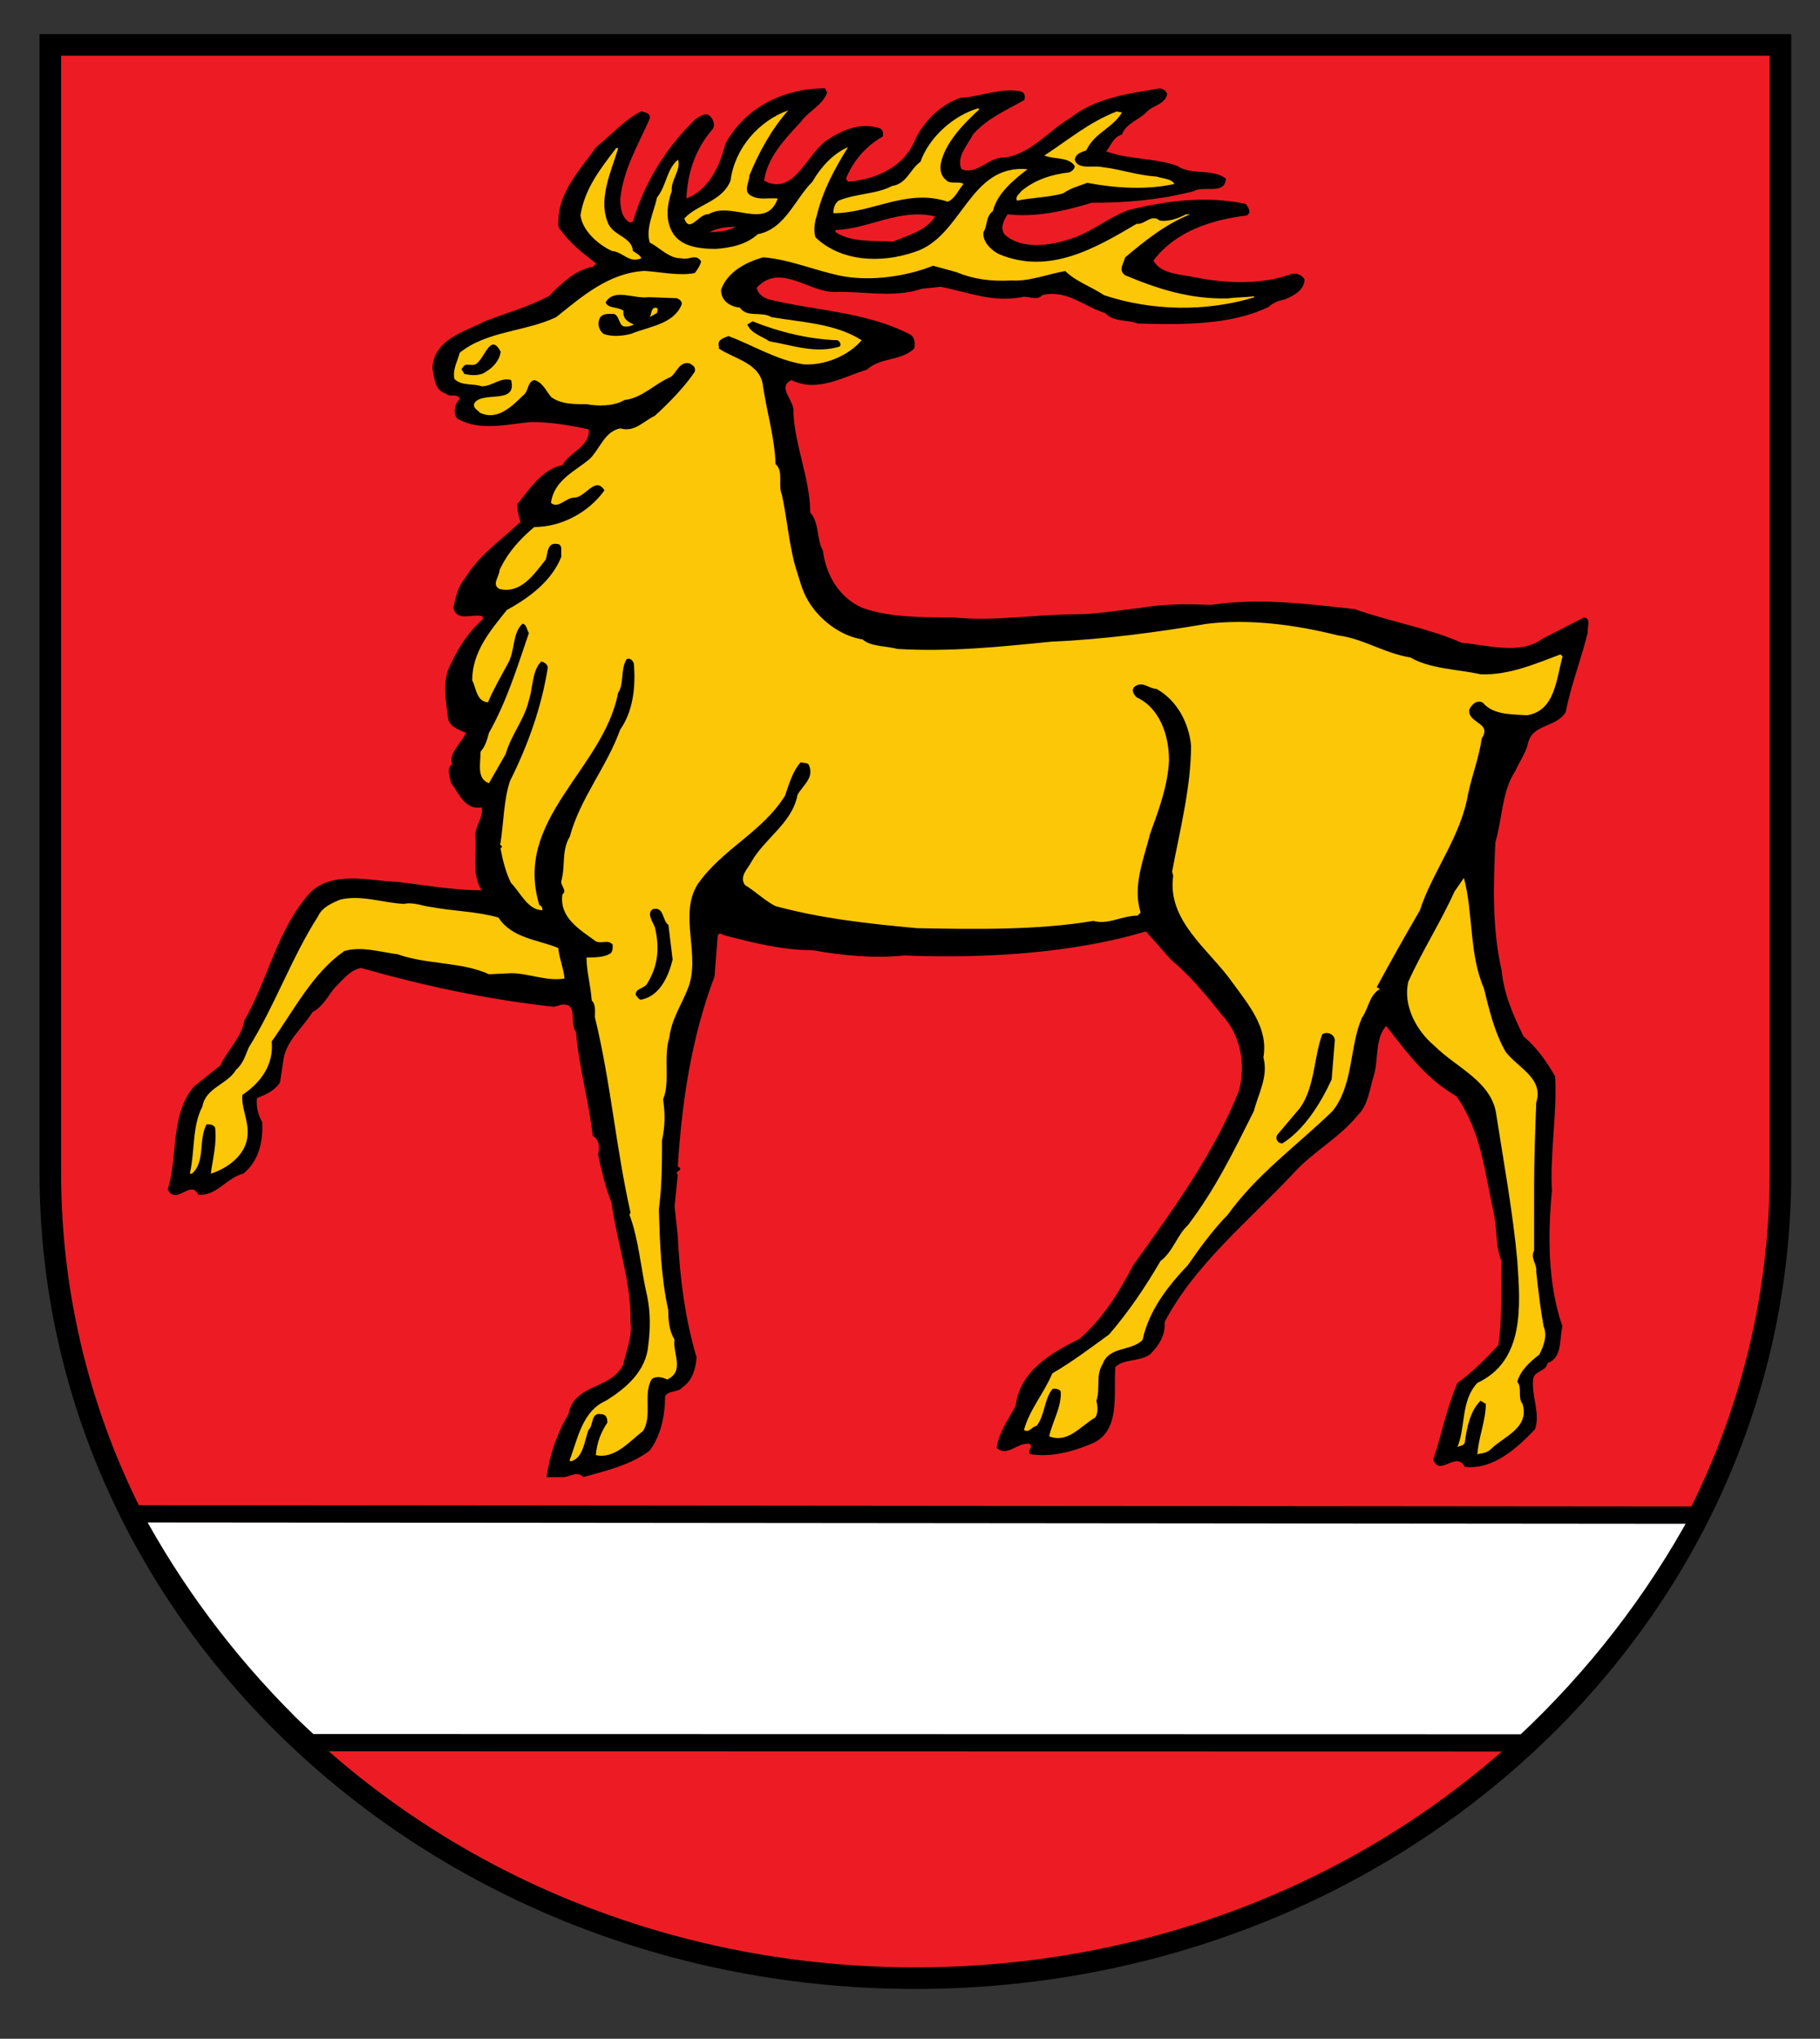 <?xml version="1.0" encoding="UTF-8" standalone="no"?>
<!-- Created with Inkscape (http://www.inkscape.org/) -->
<svg xmlns:svg="http://www.w3.org/2000/svg" xmlns="http://www.w3.org/2000/svg" version="1.0" width="595.861" height="667.289" id="svg5159">
  <rect width="100%" height="100%" fill="#333333" stroke="none"/>
  <defs id="defs5161"/>
  <g transform="translate(166.502, 51.282)" id="layer1">
    <path d="M -150.029,-36.586 L -150.029,332.52 C -150.029,478.56 -23.69,596.167 133.191,596.167 C 290.073,596.167 416.411,478.56 416.411,332.52 L 416.411,-36.586 L -150.029,-36.586 z" id="rect1370" style="fill: rgb(237, 28, 36); fill-opacity: 1; fill-rule: nonzero; stroke: rgb(0, 0, 0); stroke-width: 7.063; stroke-linecap: round; stroke-linejoin: miter; stroke-miterlimit: 4; stroke-dasharray: none; stroke-dashoffset: 0pt; stroke-opacity: 1;"/>
    <g transform="matrix(5.669, 0.297, 0.298, -5.647, 390.172, 444.629)" id="g5046" style="stroke: rgb(0, 0, 0); stroke-opacity: 1;">
      <path d="M 0,0 L -90.269,-4.669 C -87.689,-8.933 -84.467,-12.841 -80.658,-16.27 C -80.242,-16.646 -79.812,-17.001 -79.386,-17.361 L -9.449,-13.697 C -5.597,-9.69 -2.394,-5.066 0,0" id="path5048" style="fill: rgb(255, 255, 255); fill-opacity: 1; fill-rule: evenodd; stroke: rgb(0, 0, 0); stroke-opacity: 1;"/>
    </g>
    <g transform="matrix(5.598, 0.295, 0.295, -5.598, 104.285, -21.009)" id="g5050">
      <path d="M 0,0 C -0.206,-0.748 -1.044,-1.16 -1.44,-1.794 C -2.307,-2.822 -3.29,-3.978 -3.403,-5.334 C -1.641,-6.163 -1.031,-3.737 0.087,-2.819 C 0.973,-2.159 1.987,-1.615 3.17,-1.921 C 3.356,-1.973 3.431,-2.214 3.379,-2.401 C 2.428,-3.003 1.739,-3.899 1.365,-4.962 L 1.497,-5.139 C 3.021,-4.936 4.638,-4.177 5.231,-2.611 C 5.66,-1.422 6.707,-0.324 7.79,0.101 C 9.011,0.226 10.083,0.835 11.32,0.654 C 11.507,0.603 11.578,0.422 11.53,0.174 C 10.521,-0.492 9.442,-0.979 8.636,-2.003 C 8.362,-2.631 7.724,-3.34 8.069,-4.058 C 9.006,-4.377 9.622,-3.24 10.543,-3.253 C 12.122,-2.925 12.972,-1.592 14.277,-0.725 C 15.685,0.515 17.57,0.859 19.39,1.261 C 19.574,1.271 19.828,1.1 19.838,0.916 C 19.686,0.295 19.013,0.259 18.668,-0.188 C 18.262,-0.639 17.479,-0.926 17.328,-1.548 C 16.844,-1.696 16.69,-2.256 16.461,-2.575 C 17.772,-2.997 19.357,-2.792 20.668,-3.214 C 21.492,-3.723 22.755,-3.227 23.522,-3.801 C 23.512,-4.783 22.256,-4.236 21.663,-4.635 C 19.791,-5.224 17.842,-5.51 15.761,-5.619 C 14.195,-6.192 12.562,-6.646 10.9,-6.549 C 10.674,-6.929 10.513,-7.367 10.777,-7.722 C 11.805,-8.589 13.506,-8.254 14.707,-7.761 C 15.851,-7.333 16.785,-6.425 17.926,-5.935 C 20.1,-5.269 22.41,-4.841 24.762,-5.209 C 24.894,-5.386 25.155,-5.68 24.858,-5.879 C 22.913,-6.227 20.802,-6.951 19.549,-8.797 C 20.019,-9.57 21.182,-9.509 22.048,-9.648 C 23.904,-9.919 25.927,-9.874 27.609,-9.172 C 27.908,-9.034 28.285,-9.198 28.42,-9.437 C 28.452,-10.049 27.798,-10.451 27.318,-10.661 C 27.016,-10.738 26.655,-10.88 26.423,-11.137 C 24.216,-12.358 21.336,-12.447 18.823,-12.517 C 18.259,-12.301 17.412,-12.53 16.894,-12.005 C 15.65,-11.702 14.555,-10.716 13.167,-11.157 C 12.88,-11.54 12.31,-11.201 11.949,-11.343 C 10.251,-11.739 8.811,-11.201 7.204,-10.978 L 6.109,-11.158 C 4.546,-11.792 2.688,-11.46 1.038,-11.608 C -0.492,-11.688 -2.234,-10.061 -3.504,-11.6 C -3.424,-11.964 -3.108,-12.132 -2.795,-12.238 C -0.006,-12.767 3.058,-12.668 5.638,-13.883 C 5.892,-14.054 5.911,-14.422 5.863,-14.67 C 5.106,-15.446 3.93,-15.262 3.173,-16.038 C 1.788,-16.54 0.367,-17.536 -1.202,-16.881 C -2.036,-17.355 -0.957,-18.035 -0.983,-18.711 C -0.82,-20.667 0.201,-22.577 0.304,-24.536 C 0.887,-25.119 0.754,-26.108 1.154,-26.701 C 1.411,-28.1 2.216,-29.408 3.656,-29.946 C 5.215,-30.417 7.235,-30.311 9.01,-30.218 C 11.349,-30.341 13.713,-29.787 16.1,-29.662 C 17.324,-29.598 18.597,-29.286 19.815,-29.099 C 21.148,-28.784 22.556,-28.71 23.967,-28.698 C 26.699,-28.125 29.595,-28.341 32.365,-28.503 C 34.485,-29.129 36.708,-29.381 38.711,-30.135 C 40.186,-30.18 42.177,-30.69 43.411,-29.643 L 45.734,-28.294 C 46.224,-28.268 45.95,-28.896 46.024,-29.138 C 45.737,-30.687 45.205,-32.25 44.982,-33.857 C 44.479,-34.804 43.059,-34.633 42.875,-35.809 C 42.781,-36.366 42.44,-36.875 42.224,-37.439 C 41.492,-38.705 41.63,-40.171 41.279,-41.663 C 41.291,-44.24 41.362,-46.753 42.038,-49.111 C 42.231,-50.451 42.849,-51.708 43.525,-52.9 C 44.356,-53.532 44.948,-54.299 45.483,-55.13 C 45.721,-57.327 45.411,-59.614 45.649,-61.812 C 45.539,-64.395 45.69,-67.272 46.675,-69.676 C 46.533,-70.481 46.771,-71.512 45.93,-71.863 C 45.837,-72.42 45.096,-72.337 45.128,-72.949 C 45.118,-73.931 45.656,-74.824 45.398,-75.758 C 44.415,-76.914 43.074,-78.274 41.412,-78.176 C 40.871,-77.223 39.975,-78.866 39.554,-77.844 C 39.966,-76.349 40.189,-74.742 40.727,-73.302 C 41.494,-72.709 42.364,-71.743 42.999,-70.973 C 43.16,-69.369 42.951,-67.723 42.926,-66.067 C 42.511,-65.168 42.591,-64.366 42.356,-63.396 C 41.677,-60.976 41.369,-58.599 39.79,-56.594 C 37.961,-55.647 36.847,-54.293 35.475,-52.708 C 34.84,-53.478 35.152,-54.75 34.894,-55.685 C 34.691,-56.493 34.675,-57.353 34.095,-57.998 C 33.064,-59.402 31.575,-60.278 30.538,-61.56 C 27.995,-64.578 25.063,-67.187 23.464,-70.646 C 23.567,-71.439 23.171,-72.073 22.707,-72.589 C 22.117,-73.049 21.19,-72.914 20.726,-73.429 C 20.69,-75.088 21.295,-77.266 19.433,-78.039 C 18.415,-78.522 17.207,-78.892 16.034,-78.77 C 15.78,-78.599 16.256,-78.328 15.941,-78.161 C 15.203,-78.138 14.697,-79.024 14.056,-78.505 C 14.131,-77.58 14.643,-76.817 15.03,-75.999 C 15.169,-73.966 16.889,-72.832 18.558,-71.886 C 19.844,-70.652 20.74,-69.009 21.455,-67.437 C 23.611,-64.071 25.883,-60.576 27.101,-56.891 C 27.392,-55.403 27.057,-53.701 25.83,-52.538 C 24.851,-51.423 23.875,-50.37 22.725,-49.509 L 21.17,-47.933 C 16.953,-49.443 11.827,-50.019 7.166,-50.079 C 5.339,-50.359 3.555,-50.268 1.764,-50.055 C 0.05,-50.145 -1.686,-49.806 -3.361,-49.464 C -3.484,-49.471 -3.68,-49.235 -3.79,-49.487 L -3.848,-51.884 C -5.009,-55.504 -5.364,-59.267 -5.41,-63.075 C -4.969,-63.297 -5.642,-63.333 -5.385,-63.565 L -5.472,-65.411 L -5.199,-67.115 C -4.948,-69.557 -4.517,-71.928 -3.725,-74.158 C -3.751,-74.834 -3.899,-75.517 -4.431,-75.913 C -4.717,-76.297 -5.278,-76.142 -5.442,-76.519 C -5.385,-77.621 -5.565,-78.858 -6.194,-79.75 C -7.312,-80.668 -8.703,-81.048 -9.97,-81.482 C -10.359,-81.073 -10.823,-81.588 -11.255,-81.55 L -12.112,-81.595 C -11.995,-80.3 -11.634,-78.992 -11.019,-77.854 C -10.806,-76.063 -8.644,-76.318 -7.987,-74.811 C -7.845,-74.005 -7.523,-73.129 -7.69,-72.279 C -7.747,-70.011 -8.729,-67.668 -9.154,-65.42 C -9.502,-64.64 -9.865,-63.554 -10.1,-62.584 C -9.997,-62.211 -10.084,-61.724 -10.461,-61.56 C -10.818,-59.43 -11.462,-57.684 -11.758,-55.551 C -12.215,-55.023 -11.664,-53.827 -12.698,-54.004 L -13.12,-54.149 C -17.06,-53.926 -20.774,-53.323 -24.501,-52.475 C -25.107,-52.629 -25.506,-53.202 -25.97,-53.718 C -26.315,-54.165 -26.586,-54.855 -27.182,-55.193 C -27.742,-56.204 -28.683,-56.99 -28.745,-58.16 L -28.864,-59.393 C -29.145,-59.899 -29.683,-60.173 -30.163,-60.382 C -30.201,-60.814 -30.05,-61.358 -29.783,-61.774 C -29.664,-62.873 -29.848,-64.049 -30.727,-64.831 C -31.694,-65.127 -32.248,-66.261 -33.295,-66.193 C -33.772,-65.298 -34.545,-66.934 -35.086,-65.98 C -34.574,-64.051 -35.192,-61.628 -33.87,-59.901 L -32.404,-58.597 C -32.024,-57.656 -31.264,-56.941 -31.134,-55.891 C -29.855,-53.369 -29.513,-50.527 -27.728,-48.286 C -26.513,-46.872 -24.277,-47.368 -22.683,-47.346 C -21.021,-47.443 -19.413,-47.666 -17.699,-47.576 C -18.363,-46.629 -18.06,-45.385 -18.233,-44.412 C -18.262,-43.861 -17.801,-43.285 -17.953,-42.74 C -18.922,-42.975 -19.344,-41.954 -19.802,-41.426 C -19.882,-41.061 -20.152,-40.585 -19.798,-40.32 C -20.078,-39.66 -19.311,-39.067 -19.099,-38.442 C -19.537,-38.281 -20.097,-38.126 -20.184,-37.64 C -20.358,-36.667 -20.586,-35.82 -20.332,-34.824 C -19.9,-33.697 -19.342,-32.624 -18.466,-31.78 L -18.475,-31.597 C -19.097,-31.445 -19.925,-32.041 -20.215,-31.197 C -20.121,-30.639 -20.034,-29.96 -19.631,-29.448 C -18.848,-27.995 -17.666,-27.135 -16.56,-25.972 C -16.702,-25.611 -16.776,-25.37 -16.799,-24.941 C -16.167,-24.11 -15.497,-22.847 -14.285,-22.538 C -13.899,-21.72 -12.748,-21.414 -12.864,-20.377 C -13.979,-20.19 -15.09,-20.064 -16.253,-20.125 C -17.654,-20.321 -19.162,-20.83 -20.547,-20.166 C -20.805,-19.934 -20.766,-19.502 -20.656,-19.251 C -20.598,-19.186 -20.544,-19.061 -20.486,-18.996 C -20.627,-18.635 -21.101,-18.967 -21.297,-18.732 C -21.98,-18.584 -22.019,-17.849 -22.17,-17.305 C -22.199,-15.587 -20.385,-15.063 -19.254,-14.39 C -17.994,-13.833 -16.728,-13.398 -15.597,-12.725 C -14.901,-11.952 -14.147,-11.115 -13.116,-10.876 L -12.942,-10.683 C -13.835,-10.055 -14.598,-9.542 -15.258,-8.656 C -15.483,-6.704 -14.204,-5.348 -13.298,-3.889 C -12.477,-3.17 -11.671,-2.146 -10.776,-1.67 C -10.528,-1.718 -10.218,-1.763 -10.264,-2.072 C -10.857,-3.638 -11.64,-5.091 -11.734,-6.814 C -11.705,-7.365 -11.615,-7.913 -11.109,-8.193 L -10.928,-8.122 C -10.374,-5.822 -9.256,-3.738 -7.57,-1.931 C -7.332,-1.796 -7.1,-1.538 -6.784,-1.706 C -6.527,-1.938 -6.385,-2.299 -6.617,-2.557 C -7.535,-3.771 -7.893,-5.14 -7.878,-6.612 C -6.618,-6.055 -6.018,-4.612 -5.78,-3.311 C -4.729,-1.107 -2.522,0.113 -0.135,0.238 L 0,0" id="path5052" style="fill: rgb(0, 0, 0); fill-opacity: 1; fill-rule: nonzero; stroke: none;"/>
    </g>
    <g transform="matrix(5.598, 0.295, 0.295, -5.598, 154.105, -15.496)" id="g5054">
      <path d="M 0,0 C -0.816,-0.84 -1.802,-1.935 -2.047,-3.114 C -2.147,-3.549 -2.063,-3.975 -1.744,-4.203 C -1.483,-4.497 -1.006,-4.226 -0.691,-4.394 C -0.978,-4.777 -1.136,-5.276 -1.554,-5.482 C -3.983,-4.812 -5.926,-6.387 -8.191,-6.505 C -8.203,-6.26 -8.158,-5.951 -7.923,-5.755 C -6.905,-5.272 -5.739,-5.272 -4.846,-4.734 C -3.996,-4.567 -3.857,-3.7 -3.268,-3.24 C -2.852,-1.806 -1.511,-0.447 -0.065,0.058 L 0,0" id="path5056" style="fill: rgb(252, 199, 7); fill-opacity: 1; fill-rule: nonzero; stroke: none;"/>
    </g>
    <g transform="matrix(5.598, 0.295, 0.295, -5.598, 91.572, -15.172)" id="g5058">
      <path d="M 0,0 C -0.921,-1.154 -1.585,-2.539 -2.066,-3.914 C -2.046,-4.281 -2.385,-4.852 -1.944,-5.074 C -1.438,-5.354 -0.897,-5.142 -0.343,-5.174 C -0.916,-7.107 -3.029,-5.438 -4.334,-6.304 C -4.888,-6.272 -5.375,-7.525 -5.729,-6.623 C -4.978,-5.724 -3.577,-5.528 -3.151,-4.278 C -3.006,-2.368 -1.682,-0.702 0,0" id="path5060" style="fill: rgb(252, 199, 7); fill-opacity: 1; fill-rule: nonzero; stroke: none;"/>
    </g>
    <g transform="matrix(5.598, 0.295, 0.295, -5.598, 200.827, -14.457)" id="g5062">
      <path d="M 0,0 C -0.502,-0.947 -1.53,-1.246 -1.965,-2.313 C -2.265,-2.451 -2.568,-2.528 -2.61,-2.899 C -2.394,-3.501 -1.492,-3.147 -0.996,-3.244 C 0.112,-3.309 1.111,-3.625 2.216,-3.628 C 2.589,-3.731 3.079,-3.706 3.279,-4.002 C 1.707,-4.453 -0.197,-4.43 -1.805,-4.207 C -2.285,-4.416 -2.768,-4.564 -3.18,-4.893 C -4.024,-5.183 -5.004,-5.234 -5.851,-5.463 C -5.986,-5.224 -5.748,-5.089 -5.635,-4.899 C -4.875,-4.184 -3.911,-3.826 -2.877,-3.649 C -2.758,-3.582 -2.581,-3.45 -2.59,-3.266 C -2.986,-2.734 -3.773,-2.96 -4.397,-2.747 C -3.038,-1.755 -1.868,-0.65 -0.309,0.045 L 0,0" id="path5064" style="fill: rgb(252, 199, 7); fill-opacity: 1; fill-rule: nonzero; stroke: none;"/>
    </g>
    <g transform="matrix(5.598, 0.295, 0.295, -5.598, 111.152, -3.139)" id="g5066">
      <path d="M 0,0 C -0.728,-1.327 -1.337,-2.587 -1.624,-4.136 C -1.728,-4.51 -1.763,-5.003 -1.621,-5.364 C -0.079,-6.695 2.254,-6.695 4.177,-5.919 C 6.948,-4.915 7.09,-0.611 10.534,-0.737 C 9.77,-1.391 8.833,-2.238 8.642,-3.291 C 8.23,-3.62 8.381,-4.164 8.156,-4.544 C 8.123,-5.099 8.639,-5.563 9.141,-5.782 C 12.143,-6.852 14.753,-5.12 17.066,-3.587 C 17.559,-3.622 17.891,-2.93 18.403,-3.332 C 18.957,-3.365 19.437,-3.155 19.914,-2.885 L 20.159,-2.872 C 18.78,-3.497 17.607,-4.54 16.496,-5.581 C 16.45,-5.89 16.106,-6.338 16.55,-6.621 C 18.489,-7.318 20.419,-7.83 22.619,-7.654 C 23.044,-7.57 23.656,-7.538 24.143,-7.451 L 24.146,-7.512 C 21.375,-8.517 18.189,-8.622 15.387,-7.848 C 14.627,-7.397 13.693,-7.139 13.048,-6.559 C 12.018,-6.797 11,-7.28 9.956,-7.274 C 8.735,-7.399 7.749,-7.328 6.686,-6.954 L 5.32,-6.657 C 3.822,-7.349 1.818,-7.761 0.089,-7.545 C -1.519,-7.322 -3.023,-6.726 -4.621,-6.687 C -5.645,-7.048 -6.657,-7.653 -6.97,-8.713 C -6.934,-9.386 -6.367,-9.663 -5.813,-9.696 C -5.353,-10.285 -4.58,-9.815 -3.948,-10.15 C -2.157,-10.363 -0.196,-10.322 1.386,-11.221 C 0.638,-12.181 -0.679,-12.803 -1.907,-12.806 C -3.511,-12.644 -4.902,-11.858 -6.4,-11.384 C -6.639,-11.519 -7.064,-11.603 -6.919,-12.025 L -6.912,-12.147 C -5.962,-12.711 -4.419,-12.876 -4.226,-14.216 C -3.898,-15.795 -3.399,-17.119 -3.255,-18.707 C -2.742,-19.11 -3.068,-19.925 -2.794,-20.463 C -2.414,-21.855 -2.212,-23.379 -1.777,-24.645 C -1.494,-25.367 -1.34,-25.972 -0.94,-26.565 C -0.206,-27.693 1.127,-28.544 2.361,-28.663 C 2.873,-29.066 3.727,-28.96 4.41,-29.108 C 7.419,-29.135 10.402,-28.672 13.385,-28.209 C 16.378,-27.929 19.538,-27.334 22.389,-26.693 C 24.883,-26.256 27.595,-26.482 30.075,-26.966 C 31.554,-27.073 32.823,-27.865 34.366,-28.03 C 35.564,-28.642 37.094,-28.562 38.518,-28.795 C 40.174,-28.769 41.669,-28.016 43.109,-27.388 L 43.238,-27.504 C 42.938,-28.808 42.976,-30.709 41.336,-31.041 C 40.476,-31.024 39.378,-31.143 38.727,-30.441 C 38.35,-30.276 38.06,-30.599 37.954,-30.911 C 37.934,-31.71 39.339,-31.575 38.775,-32.525 C 38.655,-33.759 38.333,-34.635 38.149,-35.811 C 37.852,-38.343 36.305,-40.45 35.69,-42.753 C 34.91,-44.267 34.133,-45.842 33.414,-47.353 L 33.604,-47.466 C 33.008,-47.804 32.992,-48.664 32.65,-49.173 C 32.002,-50.864 32.366,-53.116 31.222,-54.711 C 29.247,-56.84 27.008,-58.614 25.419,-61.091 C 24.665,-61.929 23.869,-63.137 23.247,-64.151 C 22.148,-65.437 21.12,-66.902 20.843,-68.635 C 20.266,-69.341 18.903,-69.105 18.591,-70.165 C 18.197,-70.861 18.542,-71.579 18.336,-72.327 C 18.413,-72.63 18.493,-72.994 18.326,-73.309 C 17.494,-73.844 16.814,-74.923 15.69,-74.552 C 15.829,-73.686 16.335,-72.8 16.226,-71.885 C 16.097,-71.769 15.91,-71.717 15.73,-71.788 C 15.272,-72.426 15.381,-73.341 14.924,-73.979 C 14.621,-74.056 14.518,-74.429 14.202,-74.262 C 14.447,-73.083 15.253,-72.059 15.681,-70.87 C 16.809,-70.136 17.808,-69.285 18.868,-68.432 C 19.96,-67.024 20.863,-65.504 21.643,-63.99 C 22.348,-63.401 22.542,-62.408 23.125,-61.825 C 24.607,-59.661 25.59,-57.338 26.631,-54.951 C 26.825,-53.959 27.383,-52.886 27.019,-51.801 C 27.235,-50.071 26.001,-48.785 24.952,-47.49 C 23.506,-45.663 20.971,-44.138 21.2,-41.487 L 21.126,-41.245 C 21.433,-38.897 21.971,-36.291 21.843,-33.842 C 21.653,-32.563 20.909,-31.252 19.65,-30.642 C 19.221,-30.665 18.829,-30.194 18.358,-30.587 C 18.184,-30.781 18.319,-31.019 18.513,-31.193 C 19.891,-31.735 20.526,-33.297 20.602,-34.766 C 20.618,-36.239 20.144,-37.737 19.725,-39.109 C 19.435,-40.597 18.845,-42.224 19.415,-43.729 L 19.241,-43.922 C 18.323,-43.97 17.556,-44.563 16.686,-44.363 C 13.471,-45.083 9.796,-45.215 6.426,-45.33 C 3.72,-45.226 0.827,-45.071 -1.904,-44.477 C -2.532,-44.203 -3.112,-43.681 -3.743,-43.346 C -4.136,-42.876 -3.611,-42.357 -3.447,-41.98 C -2.725,-40.531 -1.178,-39.59 -0.959,-37.922 C -0.682,-37.355 -0.031,-36.891 -0.375,-36.172 C -0.446,-35.992 -0.688,-36.066 -0.875,-36.014 C -1.336,-36.591 -1.481,-37.335 -1.69,-38.021 C -2.925,-40.234 -5.141,-41.271 -6.501,-43.429 C -7.568,-45.326 -6.035,-47.64 -6.789,-49.644 C -7.108,-50.581 -7.617,-51.406 -7.685,-52.453 C -7.992,-53.635 -7.486,-55.082 -7.863,-56.083 C -7.696,-56.934 -7.661,-57.607 -7.799,-58.474 C -7.729,-59.821 -7.662,-61.106 -7.771,-62.523 C -7.608,-64.479 -7.444,-66.435 -6.913,-68.371 C -6.881,-68.983 -6.787,-69.592 -6.456,-70.066 C -6.536,-70.868 -5.747,-71.87 -6.762,-72.414 C -7.013,-72.304 -7.448,-72.205 -7.68,-72.462 C -8.125,-73.345 -7.507,-74.601 -8.013,-75.487 C -8.776,-76.141 -9.579,-77.227 -10.693,-77.039 C -10.671,-76.302 -10.458,-75.677 -10.12,-75.107 C -10.132,-74.862 -10.206,-74.62 -10.512,-74.636 C -11.131,-74.546 -10.906,-75.332 -11.199,-75.593 C -11.408,-76.279 -11.418,-77.262 -12.143,-77.484 L -12.208,-77.426 C -11.785,-76.115 -11.624,-74.51 -10.248,-73.824 C -9.124,-73.029 -8.012,-71.989 -7.97,-70.452 C -7.899,-69.466 -7.947,-68.548 -8.179,-67.639 C -8.626,-66.128 -8.841,-64.36 -9.469,-62.919 L -9.414,-62.794 C -10.47,-59.043 -10.978,-55.203 -12.092,-51.517 C -12.111,-51.15 -12.069,-50.78 -12.327,-50.548 C -12.433,-49.694 -12.723,-48.85 -12.764,-48.054 C -12.275,-48.028 -11.724,-47.999 -11.369,-47.735 C -11.253,-47.607 -11.263,-47.423 -11.273,-47.239 C -11.537,-46.885 -12.007,-47.278 -12.326,-47.049 C -13.279,-46.424 -14.478,-45.811 -14.365,-44.455 C -14.071,-44.194 -14.513,-43.972 -14.468,-43.662 C -14.268,-42.793 -14.561,-41.887 -14.113,-41.066 C -13.619,-38.769 -12.182,-36.914 -11.502,-34.668 C -10.822,-33.589 -10.712,-32.172 -10.908,-30.77 C -10.979,-30.59 -11.172,-30.416 -11.349,-30.548 C -11.685,-31.179 -11.398,-31.962 -11.736,-32.532 C -12.359,-37.046 -17.472,-40.199 -15.679,-45.138 C -15.553,-45.192 -15.489,-45.25 -15.479,-45.434 C -16.336,-45.479 -16.819,-44.461 -17.399,-43.939 C -17.737,-43.343 -17.959,-42.618 -18.117,-41.951 C -17.879,-41.816 -18.249,-41.774 -18.133,-41.645 C -18.01,-40.472 -18.081,-39.126 -17.771,-38.004 C -16.84,-35.869 -16.16,-33.623 -15.914,-31.278 C -15.924,-31.095 -16.114,-30.982 -16.301,-30.93 C -16.826,-31.449 -16.71,-32.486 -16.917,-33.233 C -17.104,-34.348 -17.851,-35.308 -18.1,-36.426 L -18.989,-38.191 C -19.736,-37.985 -19.54,-37.054 -19.575,-36.38 C -19.288,-35.997 -19.243,-35.688 -19.143,-35.253 C -18.199,-33.362 -17.692,-31.31 -17.122,-29.316 C -17.254,-29.139 -17.27,-28.833 -17.518,-28.784 C -18.101,-29.367 -17.863,-30.398 -18.253,-31.155 C -18.64,-31.973 -19.03,-32.73 -19.297,-33.481 C -19.974,-33.455 -20.012,-32.72 -20.283,-32.244 C -20.369,-30.591 -19.393,-29.312 -18.478,-28.037 C -17.17,-27.232 -15.936,-26.185 -15.459,-24.748 C -15.536,-24.445 -15.375,-24.007 -15.803,-24.03 C -16.357,-23.997 -16.261,-24.667 -16.367,-24.98 C -16.995,-25.872 -17.73,-27.077 -18.97,-26.835 C -19.473,-26.616 -19.009,-26.1 -19.028,-25.733 C -18.593,-24.667 -17.958,-23.897 -17.14,-23.118 C -15.548,-23.034 -14.002,-22.094 -13.151,-20.76 C -13.747,-19.932 -14.23,-21.246 -14.904,-21.282 C -15.393,-21.307 -15.786,-22.003 -16.234,-21.658 C -16.121,-20.302 -14.923,-19.748 -14.104,-18.969 C -13.524,-18.325 -13.331,-17.332 -12.422,-17.101 C -11.552,-17.301 -11.098,-16.602 -10.441,-16.26 C -9.684,-15.484 -8.814,-14.518 -8.25,-13.567 C -8.205,-13.258 -8.391,-13.207 -8.581,-13.094 C -9.2,-13.004 -9.287,-13.683 -9.641,-13.947 C -10.598,-14.427 -11.23,-15.258 -12.264,-15.435 C -12.857,-15.834 -13.775,-15.883 -14.455,-15.795 C -15.189,-15.834 -15.985,-15.876 -16.558,-15.476 C -16.883,-15.125 -17.093,-14.645 -17.589,-14.548 C -18.011,-14.693 -17.859,-15.237 -18.214,-15.501 C -18.852,-16.21 -19.667,-17.051 -20.672,-16.612 C -20.74,-16.493 -21.113,-16.39 -21.007,-16.077 C -20.556,-15.317 -18.491,-16.068 -18.935,-14.618 C -19.557,-14.467 -20.018,-15.043 -20.63,-15.075 C -21.129,-14.917 -21.793,-15.136 -22.244,-14.73 C -22.395,-14.186 -22.115,-13.68 -22.018,-13.184 C -20.494,-11.815 -18.226,-11.758 -16.496,-10.808 C -15.03,-9.503 -13.57,-8.077 -11.495,-7.845 C -10.513,-7.855 -9.46,-8.045 -8.551,-7.814 C -8.38,-7.559 -8.268,-7.369 -8.219,-7.121 C -8.551,-6.647 -8.896,-7.095 -9.392,-6.998 C -10.126,-7.037 -10.648,-6.45 -11.276,-6.176 C -11.566,-5.332 -11.124,-4.388 -10.986,-3.522 C -10.47,-2.82 -10.521,-1.84 -9.877,-1.254 C -9.661,-1.857 -10.244,-2.44 -10.148,-3.11 C -10.357,-3.796 -10.435,-4.659 -10.094,-5.316 C -9.611,-6.335 -8.38,-6.393 -7.401,-6.342 C -6.547,-6.236 -5.639,-6.004 -4.997,-5.356 C -3.422,-4.967 -2.961,-3.224 -1.975,-2.129 C -1.53,-1.246 -0.837,-0.412 0,0" id="path5068" style="fill: rgb(252, 199, 7); fill-opacity: 1; fill-rule: nonzero; stroke: none;"/>
    </g>
    <g transform="matrix(5.598, 0.295, 0.295, -5.598, 35.91, -2.81)" id="g5070">
      <path d="M 0,0 C -0.355,-1.43 -1.064,-3.124 -0.317,-4.497 C 0.086,-5.151 1.068,-5.161 1.171,-5.953 C 1.361,-6.066 1.613,-6.176 1.683,-6.356 C 0.965,-6.701 0.624,-6.043 -0.053,-6.018 C -0.868,-5.692 -1.828,-4.944 -1.998,-4.033 C -1.833,-2.489 -1.034,-1.343 -0.122,-0.006 L 0,0" id="path5072" style="fill: rgb(252, 199, 7); fill-opacity: 1; fill-rule: nonzero; stroke: none;"/>
    </g>
    <g transform="matrix(5.598, 0.295, 0.295, -5.598, 139.665, 19.546)" id="g5074">
      <path d="M 0,0 C -0.506,-0.886 -1.534,-1.185 -2.371,-1.597 C -3.476,-1.594 -4.816,-1.787 -5.767,-1.223 L -5.773,-1.1 C -3.818,-0.936 -2.107,0.381 0,0" id="path5076" style="fill: rgb(237, 28, 36); fill-opacity: 1; fill-rule: nonzero; stroke: none;"/>
    </g>
    <g transform="matrix(5.598, 0.295, 0.295, -5.598, 74.386, 22.965)" id="g5078">
      <path d="M 0,0 C -0.416,-0.268 -1.147,-0.367 -1.514,-0.386 C -1.038,-0.116 -0.551,-0.029 0,0" id="path5080" style="fill: rgb(237, 28, 36); fill-opacity: 1; fill-rule: nonzero; stroke: none;"/>
    </g>
    <g transform="matrix(5.598, 0.295, 0.295, -5.598, 55.138, 46.325)" id="g5082">
      <path d="M 0,0 C 0.126,-0.055 0.377,-0.165 0.268,-0.416 C -0.164,-1.543 -1.566,-1.74 -2.584,-2.223 C -3.067,-2.371 -3.676,-2.464 -4.175,-2.306 C -4.43,-2.135 -4.571,-1.774 -4.465,-1.462 C -4.362,-1.088 -3.93,-1.127 -3.624,-1.111 C -3.25,-1.214 -3.337,-1.894 -2.851,-1.807 C -2.667,-1.797 -2.548,-1.73 -2.429,-1.662 C -2.741,-1.556 -3.118,-1.391 -3.083,-0.898 C -3.402,-0.669 -4.007,-0.824 -4.149,-0.463 C -3.704,0.419 -2.506,-0.193 -1.656,-0.026 L 0,0" id="path5084" style="fill: rgb(0, 0, 0); fill-opacity: 1; fill-rule: nonzero; stroke: none;"/>
    </g>
    <g transform="matrix(5.598, 0.295, 0.295, -5.598, 48.609, 51.135)" id="g5086">
      <path d="M 0,0 L -0.415,-0.267 C -0.303,-0.077 -0.383,0.287 -0.077,0.303 C 0.11,0.251 -0.006,0.122 0,0" id="path5088" style="fill: rgb(252, 199, 7); fill-opacity: 1; fill-rule: nonzero; stroke: none;"/>
    </g>
    <g transform="matrix(5.598, 0.295, 0.295, -5.598, 107.702, 60.083)" id="g5090">
      <path d="M 0,0 C 0.126,-0.055 0.258,-0.232 0.142,-0.361 C -1.243,-0.863 -2.554,-0.441 -3.975,-0.27 C -4.42,0.014 -5.038,0.104 -5.312,0.642 L -5.015,0.842 C -3.453,0.31 -1.717,-0.029 0,0" id="path5092" style="fill: rgb(0, 0, 0); fill-opacity: 1; fill-rule: nonzero; stroke: none;"/>
    </g>
    <g transform="matrix(5.598, 0.295, 0.295, -5.598, -2.585, 63.838)" id="g5094">
      <path d="M 0,0 C -0.036,-0.493 -0.38,-0.94 -0.796,-1.208 C -1.089,-1.469 -1.64,-1.497 -2.075,-1.397 C -2.081,-1.275 -2.332,-1.165 -2.155,-1.033 C -2.049,-0.721 -1.669,-0.947 -1.43,-0.811 C -0.896,-0.476 -0.673,1.131 0,0" id="path5096" style="fill: rgb(0, 0, 0); fill-opacity: 1; fill-rule: nonzero; stroke: none;"/>
    </g>
    <g transform="matrix(5.598, 0.295, 0.295, -5.598, 319.299, 272.132)" id="g5098">
      <path d="M 0,0 C 0.37,-1.208 0.746,-2.539 1.481,-3.667 C 2.328,-4.604 3.764,-5.082 3.409,-6.512 C 3.428,-8.045 3.463,-9.885 3.537,-11.293 L 3.739,-15.149 C 3.517,-15.591 3.965,-15.935 3.926,-16.367 C 4.106,-17.462 4.283,-18.497 4.521,-19.528 C 4.795,-20.066 4.582,-20.691 4.363,-21.193 C 3.834,-21.65 3.309,-22.169 3.161,-22.852 C 3.486,-23.203 3.209,-23.77 3.534,-24.121 C 4.036,-25.507 2.532,-26.077 1.836,-26.85 C 1.604,-27.107 1.298,-27.123 1.056,-27.197 C 1.066,-26.215 1.443,-25.213 1.392,-24.234 L 1.076,-24.066 C 0.496,-24.71 0.361,-25.638 0.286,-26.563 C 0.235,-26.749 -0.01,-26.762 -0.129,-26.83 C 0.3,-25.641 -0.087,-24.127 0.838,-23.035 C 3.525,-21.605 3.114,-18.435 2.792,-15.813 C 2.403,-13.071 1.695,-10.1 1.122,-7.368 C 0.775,-5.422 -1.348,-4.736 -2.701,-3.518 C -3.851,-2.657 -4.662,-1.227 -4.427,0.136 C -3.724,1.953 -2.712,3.725 -2.009,5.541 L -1.5,6.366 C -0.84,4.314 -0.96,1.914 0,0" id="path5100" style="fill: rgb(252, 199, 7); fill-opacity: 1; fill-rule: nonzero; stroke: none;"/>
    </g>
    <g transform="matrix(5.598, 0.295, 0.295, -5.598, -25.302, 245.594)" id="g5102">
      <path d="M 0,0 C 1.298,-0.178 2.645,-0.107 3.949,-0.407 C 4.809,-1.59 6.343,-1.571 7.531,-2 C 7.624,-2.609 7.898,-3.147 7.991,-3.756 C 6.96,-3.994 5.894,-3.558 4.854,-3.613 L 3.572,-3.742 C 1.942,-3.09 -0.068,-3.38 -1.814,-2.858 C -2.8,-2.786 -3.982,-2.48 -4.945,-2.837 C -6.714,-4.219 -7.646,-6.355 -8.893,-8.323 C -8.7,-9.663 -9.38,-10.742 -10.443,-11.535 C -10.463,-12.334 -9.999,-12.984 -10.015,-13.845 C -10.016,-15.011 -11.076,-15.864 -12.039,-16.222 C -11.965,-15.297 -11.768,-14.366 -11.935,-13.515 C -12.067,-13.338 -12.251,-13.348 -12.434,-13.357 C -12.879,-14.24 -12.38,-15.564 -13.141,-16.279 L -13.263,-16.286 C -13.028,-14.923 -13.285,-13.525 -12.734,-12.33 C -12.608,-11.218 -11.332,-10.967 -10.887,-10.085 C -10.478,-9.695 -10.381,-9.199 -10.22,-8.761 C -8.818,-6.232 -7.987,-3.365 -6.581,-0.898 C -6.366,-0.334 -5.766,-0.057 -5.347,0.149 C -4.139,0.519 -2.89,0.094 -1.601,0.1 C -1.057,0.251 -0.554,0.032 0,0" id="path5104" style="fill: rgb(252, 199, 7); fill-opacity: 1; fill-rule: nonzero; stroke: none;"/>
    </g>
    <g transform="matrix(5.598, 0.295, 0.295, -5.598, 52.342, 251.454)" id="g5106">
      <path d="M 0,0 L 0.351,-2.007 C 0.157,-3 -0.274,-4.127 -1.302,-4.426 C -1.483,-4.497 -1.553,-4.317 -1.682,-4.201 C -1.763,-3.837 -1.334,-3.814 -1.102,-3.557 C -0.483,-2.481 -0.419,-1.373 -0.789,-0.164 C -0.927,0.135 -1.32,0.606 -0.966,0.87 C -0.302,1.089 -0.38,0.225 0,0" id="path5108" style="fill: rgb(0, 0, 0); fill-opacity: 1; fill-rule: nonzero; stroke: none;"/>
    </g>
    <g transform="matrix(5.598, 0.295, 0.295, -5.598, 270.507, 289.301)" id="g5110">
      <path d="M 0,0 L -0.065,-2.275 C -0.607,-3.653 -1.503,-5.296 -2.747,-6.159 C -2.991,-6.172 -3.188,-5.937 -3.078,-5.686 L -1.815,-4.024 C -1.022,-2.754 -1.173,-1.044 -0.754,0.329 C -0.458,0.528 -0.02,0.367 0,0" id="path5112" style="fill: rgb(0, 0, 0); fill-opacity: 1; fill-rule: nonzero; stroke: none;"/>
    </g>
  </g>
</svg>